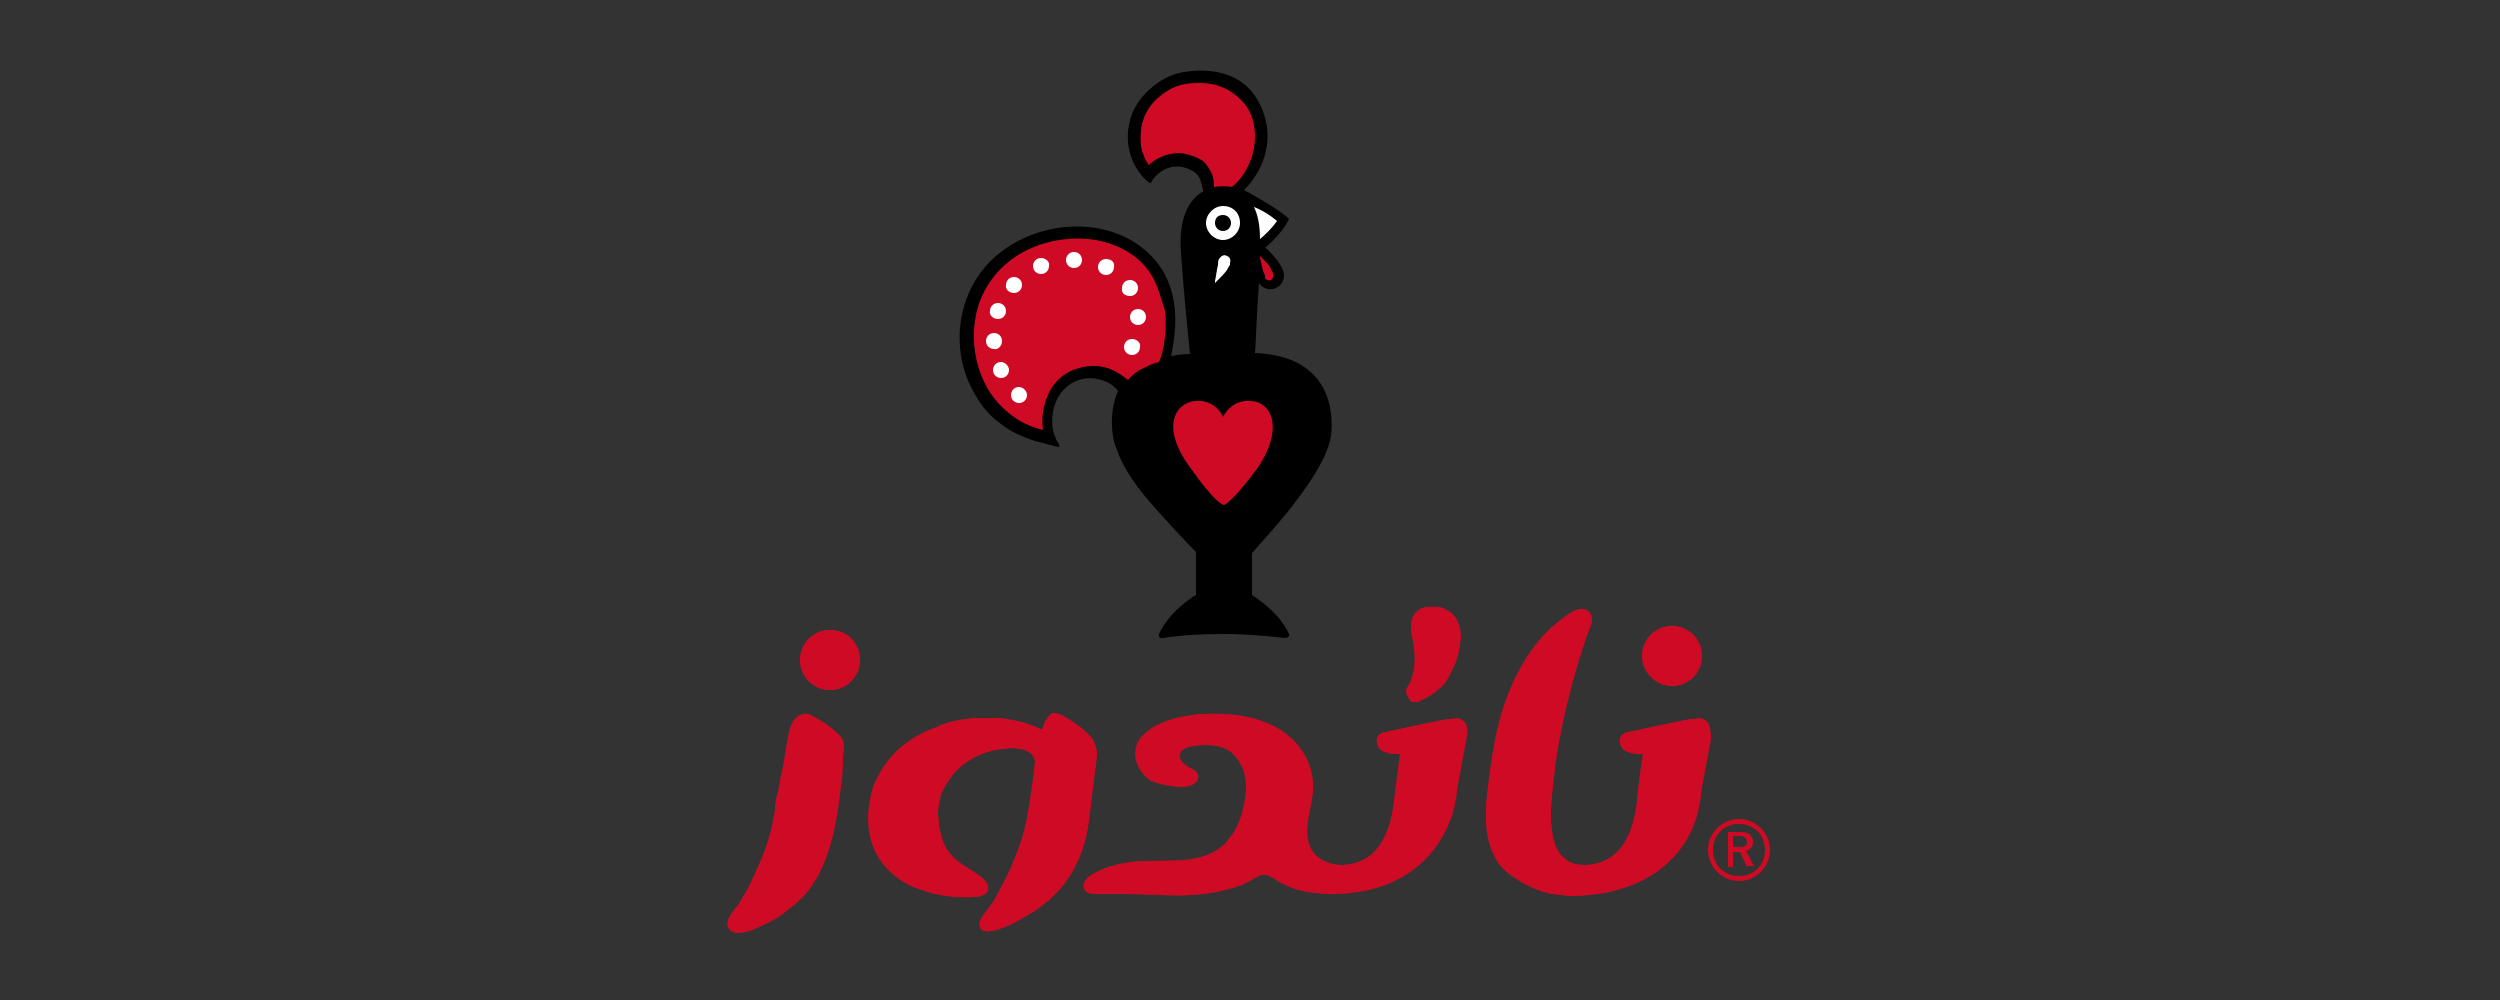 <svg xmlns="http://www.w3.org/2000/svg" xmlns:xlink="http://www.w3.org/1999/xlink" id="Layer_1" x="0px" y="0px" viewBox="0 0 250 100" style="enable-background:new 0 0 250 100;" xml:space="preserve"><rect x="0" y="0" width="250" height="100" fill="#333333" stroke="none"/><style type="text/css">	.st0{clip-path:url(#SVGID_00000167396353914172228580000002626914662955000237_);}	.st1{clip-path:url(#SVGID_00000103257073011692017640000012326117664610943619_);fill:#CE0A24;}	.st2{clip-path:url(#SVGID_00000103257073011692017640000012326117664610943619_);}	.st3{clip-path:url(#SVGID_00000103257073011692017640000012326117664610943619_);fill:#FFFFFF;}</style><g>	<g>		<defs>			<rect id="SVGID_1_" x="63" y="-2.9" width="124.1" height="105.9"></rect>		</defs>		<clipPath id="SVGID_00000039092544604647887480000013817829141727444907_">			<use xlink:href="#SVGID_1_" style="overflow:visible;"></use>		</clipPath>		<g style="clip-path:url(#SVGID_00000039092544604647887480000013817829141727444907_);">			<defs>				<rect id="SVGID_00000018210461696498370060000000578034633889821326_" x="63" y="-2.9" width="124.1" height="105.9"></rect>			</defs>			<clipPath id="SVGID_00000002351603255342020650000004442309140407633324_">				<use xlink:href="#SVGID_00000018210461696498370060000000578034633889821326_" style="overflow:visible;"></use>			</clipPath>			<path style="clip-path:url(#SVGID_00000002351603255342020650000004442309140407633324_);fill:#CE0A24;" d="M83.9,73.5L83.9,73.5    c-0.5-0.5-1.2-1.1-2.3-1.7c-0.3-0.2-0.8-0.5-1.3-0.4c-0.4,0.1-0.8,0.4-1,0.8c-0.3,0.5-0.4,1-0.5,1.6c-0.1,0.6-0.2,1.1-0.3,1.7    c-0.1,0.7-0.2,1.4-0.4,2.1c-0.1,0.7-0.2,1.3-0.4,2c-0.1,0.5-0.2,0.9-0.2,1.4c0,0,0,0.1,0,0.1l-0.1,0.5c-0.2,1.3-0.6,2.6-1.1,3.9    c-0.5,1.2-1,2.3-1.6,3.5c-0.3,0.5-0.6,1-0.9,1.5c-0.4,0.5-1.5,1.7-0.9,2.4c0.4,0.5,1,0.4,1.5,0.3c0.5-0.1,1.1-0.3,1.6-0.6    c1-0.4,2-1,2.8-1.7c0.8-0.6,1.6-1.3,2.2-2.2c0.3-0.5,0.7-1,0.9-1.5c1.2-2.4,1.7-5.2,2-7.8l0.2-1.5c0.1-1,0.1-2,0.1-2.3    C84.5,74.2,84.3,73.9,83.9,73.5"></path>			<path style="clip-path:url(#SVGID_00000002351603255342020650000004442309140407633324_);fill:#CE0A24;" d="M167.2,68.6    c1.7,0,3-1.4,3-3c0-1.7-1.4-3-3-3c-1.7,0-3,1.4-3,3C164.2,67.2,165.6,68.6,167.2,68.6"></path>			<path style="clip-path:url(#SVGID_00000002351603255342020650000004442309140407633324_);fill:#CE0A24;" d="M83,63    c-1.7,0-3,1.4-3,3c0,1.7,1.4,3,3,3c1.7,0,3-1.4,3-3C86,64.3,84.7,63,83,63"></path>			<path style="clip-path:url(#SVGID_00000002351603255342020650000004442309140407633324_);fill:#CE0A24;" d="M108.9,73.5    L108.9,73.5c-0.6-0.6-1.2-1.1-2.4-1.8c-0.3-0.2-0.8-0.4-1.1-0.4c-0.3,0-0.6,0.4-0.8,0.7c-0.1,0.1-0.2,0.4-0.3,0.7l0,0.1    c0,0-0.1,0.1-0.1,0.1c-0.1,0.1-0.2,0-0.4-0.1c-0.1,0-0.1-0.1-0.2-0.1c-1.6-0.7-3.7-0.9-3.8-0.9c-0.7,0-1.4,0-2,0    c-2.1,0.1-3.5,0.6-3.9,0.8c-0.4,0.2-1,0.4-1.4,0.6c-2.4,1.1-4.1,2.9-5.1,5.3c-0.2,0.6-2,5.7,2,9c0.7,0.6,1.6,1.1,2.5,1.4l0.3,0.1    c1.6,0.6,3.5,0.8,5.2,0.7c0.4,0,0.8-0.1,1.1-0.3c0.9-0.7-0.3-1.7-0.8-2c-1.3-0.9-2.5-1.3-3.3-3c-0.4-0.9-0.6-2.2-0.6-3.2    c0-0.5,0.1-0.9,0.2-1.3l0-0.1c0.1-0.5,0.4-1,0.7-1.5c1.9-3.2,5.5-3.4,5.5-3.4c0.3,0,0.6-0.1,0.9-0.1c2.4,0,2.4,1.3,2.4,1.4    c0,0.3-0.3,3.2-0.6,4.5l-0.1,0.5c-0.3,2.2-1.1,4.2-2,6.2c-0.4,0.8-0.9,1.7-1.3,2.5c-0.7,1.2-1.8,2-1.5,2.8    c0.2,0.7,1.5,0.4,1.9,0.2c0.9-0.3,1.9-0.8,2.7-1.3c1.8-1,3.4-2.4,4.5-4.2c0.6-1,1.1-2.2,1.4-3.3c0.5-2,0.6-4.1,0.9-6.2    c0.1-0.8,0.3-2.3,0.3-2.6C109.5,74.1,109.2,73.8,108.9,73.5"></path>			<path style="clip-path:url(#SVGID_00000002351603255342020650000004442309140407633324_);fill:#CE0A24;" d="M141.4,70.2    c0.1,0,0.1,0,0.2,0c0.2,0,0.4-0.1,0.5-0.2l0,0c0.3-0.1,0.7-0.3,1.3-0.7c0.2-0.2,0.4-0.3,0.6-0.5l0.1-0.1c0.1-0.1,0.2-0.2,0.2-0.2    c0.3-0.3,0.3-0.4,0.5-0.7c0,0,0.1-0.1,0.1-0.2c0.1-0.1,0.1-0.2,0.1-0.2c0.2-0.4,0.3-0.6,0.5-1l0.2-0.6c0.2-0.5,0.3-1.4,0.3-1.4    c0.1-0.7,0.1-1.3-0.1-1.8c-0.1-0.4-0.2-0.7-0.5-1c-0.2-0.3-0.5-0.5-0.8-0.6c0,0-0.1,0-0.1-0.1c-0.6-0.3-1.2-0.2-1.6-0.2    c0,0-0.1,0-0.1,0c0,0-0.1,0-0.1,0c0,0-0.1,0-0.1,0c-0.1,0-0.2,0.1-0.3,0.1l-0.1,0l0,0c-0.1,0.1-0.2,0.1-0.2,0.1    c-0.1,0.1-0.9,0.5-0.9,1.8c0,0.3,0,0.5,0.1,0.8l0,0.1l0,0l0,0c0.3,1.2,0.6,3.6-0.5,5.2c-0.1,0.2-0.2,0.5,0.1,0.8    C141,70.2,141.2,70.2,141.4,70.2"></path>			<path style="clip-path:url(#SVGID_00000002351603255342020650000004442309140407633324_);fill:#CE0A24;" d="M170.5,72    c-0.3-0.2-0.6-0.2-1-0.1c-0.1,0-0.2,0-0.3,0c-0.8,0.1-5.9,1.2-6.3,1.3l-0.1,0c-0.4,0.1-1.1,0.4-0.7,1.4c0.3,0.8,1.8,0.8,1.9,0.8    c0.2,0,0.3,0,0.3,0c0,0-0.5,3.2-0.6,4.8c-0.4,3.3-1.7,6.2-5.2,6.3c-4.4,0.1-3.4-6.2-3.1-8.9c0.4-4.2,2-10.6,3.5-14.6    c0.2-0.5,0.4-1,0.2-1.5c-0.6-1.3-2.2-0.2-2.9,0.4c-4,2.9-5.7,8.1-6.2,10c-0.5,1.9-1,4.6-1.4,8.7c0,0.4,0,0.7,0,1.1    c0,1.3,0.2,2.6,0.8,3.8c0.4,1,1.2,1.7,2.1,2.3c1.4,0.9,2.9,1.6,4.6,1.7c0.3,0,0.7,0.1,1,0.1c11.8-0.2,12.8-9,12.8-9    c0.1-0.4,0.2-1,0.2-1.4l1-5.4C171,73.2,171.1,72.4,170.5,72"></path>			<path style="clip-path:url(#SVGID_00000002351603255342020650000004442309140407633324_);fill:#CE0A24;" d="M146.2,72    c-0.3-0.2-0.6-0.2-1-0.1c-0.1,0-0.2,0-0.3,0c-0.8,0.1-5.9,1.2-6.3,1.3l-0.1,0c-0.4,0.1-1.1,0.4-0.7,1.4c0.3,0.8,1.8,0.8,1.9,0.8    c0.2,0,0.3,0,0.3,0c0,0-0.4,3.2-0.6,4.8c-0.4,3.3-1.7,6.2-5.2,6.3c-1.4,0-2.9-0.7-3.3-2.1c-0.6-1.9,0.4-3.8,0.4-5.7    c0-1.8-0.7-3.4-2-4.7l0,0c-2-2-5-2.5-6.9-2.6c-2.3-0.1-4.6,0.1-6.6,1.1c-0.6,0.3-1.1,0.7-1.5,1.1c-0.8,0.9-0.9,2.1-0.3,3.2    c0.4,0.7,0.9,1.2,1.5,1.4c1.1,0.4,2.1,0.4,2.4,0.5l0.1,0h0.1c0.4,0,1.3-0.1,1.6-0.6c0.1-0.2,0.2-0.4,0.1-0.6    c0-0.1-0.1-0.3-0.4-0.5c-0.8-0.4-1.3-0.8-1.4-1.2c-0.1-0.2,0-0.4,0.1-0.6c0.3-0.5,1.2-0.7,2.6-0.7h0.1c0.5,0,1,0.1,1.4,0.2    c0.3,0.1,0.8,0.3,1.2,0.7c0.8,0.8,1.2,1.8,1.3,3c0,0.6,0,1.2-0.2,2c-0.3,1.5-0.8,2.6-1.3,3.2c-0.1,0.1-0.2,0.2-0.3,0.4    c-2,2.5-5.9,2-8,2.1c-1.9,0-4.1,0.4-5.7,1.4c-1,0.6-1.1,1.9,0.3,1.9c0.7,0,1.4,0,2.1,0c0.4,0,0.8,0,1.2,0c3.6,0,6.6,0.6,10.8-0.7    c0.7-0.2,1.4-0.6,2.1-1c1-0.6,1.6,0.1,2.5,0.6c1.1,0.6,2.3,0.9,3.5,1c0.3,0,0.7,0.1,1,0.1c11.4,0.2,12.8-9,12.8-9    c0.1-0.4,0.2-1,0.2-1.4c0,0,1-5.4,1-5.4c0.1-0.5,0-1-0.2-1.4C146.4,72.2,146.3,72.1,146.2,72"></path>			<path style="clip-path:url(#SVGID_00000002351603255342020650000004442309140407633324_);fill:#CE0A24;" d="M173.9,88.1    c-1.7,0-3.1-1.4-3.1-3.1c0-1.7,1.4-3.1,3.1-3.1c1.7,0,3.1,1.4,3.1,3.1C177,86.7,175.6,88.1,173.9,88.1 M173.9,82.4    c-1.5,0-2.6,1.1-2.6,2.6c0,1.5,1.1,2.6,2.6,2.6c1.5,0,2.6-1.1,2.6-2.6C176.5,83.5,175.4,82.4,173.9,82.4 M174.7,86.7l-0.7-1.5    h-0.7v1.5h-0.5v-3.5h1.4c0.7,0,1.1,0.4,1.1,1c0,0.5-0.3,0.8-0.7,0.9l0.8,1.5H174.7z M174.1,83.6h-0.8v1.1h0.8    c0.4,0,0.6-0.2,0.6-0.5C174.7,83.9,174.4,83.6,174.1,83.6"></path>			<path style="clip-path:url(#SVGID_00000002351603255342020650000004442309140407633324_);" d="M125.5,35.3c0.1-1.3,0.2-4.5,0.4-7    c0.3,0.4,0.7,0.7,1.4,0.6c0.3-0.1,1-0.3,1.1-1.3c0-0.6-0.4-1.4-1.6-2.6c-0.1-0.1-0.2-0.2-0.3-0.2c0.7-0.6,1.8-1.7,2.3-2.7    l0.1-0.2l-0.2-0.2c-1.1-0.9-2.7-1.8-3.4-2.2c-0.3-0.2-0.6-0.3-0.9-0.5c0,0,0.1-0.1,0.1-0.1c0.7-0.7,3.4-3.8,1.7-8    c-1.7-4.2-6-4.1-8.3-3.6c-0.8,0.2-1.6,0.6-2,0.9c-1.5,1-2.7,2.5-3,4.3c-0.4,1.9,0.2,4.1,1.7,5.5c0.3,0.3,0.4,0.3,0.5,0.3    c0,0,0.1-0.4,0.7-0.9c0.2-0.2,1.3-1.1,2.8-0.6c0.9,0.3,1.3,0.7,1.5,1.4c0.1,0.3,0.2,0.7,0.2,1c0,0-0.1,0-0.1,0    c-1.1,0.7-2.4,2.3-2.1,6.1c0.3,4.4,0.7,8,0.9,10.1c-0.7,0-1.3,0.1-1.9,0.2c0.9-4,0.7-8.6-3.7-11.4c-4.2-2.6-10.1-1.8-13.8,1.4    c-3.7,3.2-4.6,8.6-2.6,12.9c0.2,0.4,0.4,0.8,0.6,1.1c0.6,1.1,1.5,2.1,2.5,2.8c1,0.8,2.2,1.3,3.4,1.7c0.8,0.2,1.5,0.4,2.3,0.6    c0.1,0,0.2-0.1,0.1-0.2c0-0.1-0.1-0.2-0.1-0.2c-0.2-0.4-0.4-0.8-0.5-1.3c-0.3-1.6,0.2-3.5,1.6-4.5c1.2-0.9,3-0.9,4.3,0    c0.2,0.2,0.4,0.3,0.6,0.6c-0.7,1.6-0.7,3.4-0.5,4.5c0.1,0.8,0.3,1.1,0.4,1.4c0.7,2.1,2.5,4.3,3.2,5.1c1,1.2,3.7,4.1,4.7,5.1v4.3    c-0.4,0.2-2.7,1.7-3.7,3.9c-0.1,0.2,0.1,0.5,0.4,0.4c1.8-0.3,4-0.4,6.2-0.4c2.2,0,4.2,0.2,6,0.4c0.3,0,0.5-0.2,0.4-0.4    c-1-2.2-3.4-3.7-3.7-3.9v-4.2c0.9-1,3.5-3.9,4.4-5.2c0.6-0.8,3.1-4,3.5-6.5C133.4,41.1,133,35.6,125.5,35.3 M127.7,22.1    c-0.4,0.7-1.2,1.3-1.7,1.8c0-1.4-0.3-2.4-0.6-3.2C126.7,21.2,127.7,22.1,127.7,22.1"></path>			<path style="clip-path:url(#SVGID_00000002351603255342020650000004442309140407633324_);fill:#CE0A24;" d="M127.3,27.3    c0.1,0.3,0,0.6-0.2,0.7c-0.2,0.1-0.5,0-0.6-0.2l0,0c0,0,0,0,0,0c0,0,0,0,0-0.1c0,0,0,0,0-0.1c0-0.1-0.1-0.3-0.2-0.5    c-0.1-0.3-0.2-1-0.3-1.3c0-0.1,0-0.2,0-0.2c0,0,0,0,0.1,0.1c0.3,0.3,0.8,0.8,0.9,1C127.1,27,127.2,27.1,127.3,27.3    C127.3,27.2,127.3,27.3,127.3,27.3 M114.1,26.2c-1.2-1.2-2.9-1.9-4.5-2.2c-4.5-0.7-9.3,1.2-11.3,5.4c-1.7,3.5-1,8.4,1.8,11.2    c1.3,1.3,2.6,2,4.2,2.4c0,0-0.2-1.1,0.1-2.3c0.3-1.3,1-2.9,2.9-3.7c2.9-1.1,4.6,0.3,5.5,1c0.6-0.7,1.1-1,1.8-1.3    c0.5-0.3,0.9-0.4,1.3-0.5c0.6-1.3,0.8-3.7,0.6-5.1C115.9,29.3,115.7,27.8,114.1,26.2 M125.1,40.1c-2-0.2-2.8,1.6-2.8,1.6    c0-0.1-0.8-1.8-2.8-1.6c-2,0.2-3.4,2.6-0.6,6.5c2.6,3.7,3.4,3.9,3.5,3.9h0c0,0,0.8-0.2,3.5-3.9C128.4,42.7,127.1,40.2,125.1,40.1     M121.4,18.5L121.4,18.5c0,0.1,0,0.2,0,0.2l0,0c0,0,0,0,0,0c0.6-0.1,1.3-0.1,1.8,0c1.1-0.9,1.9-2.3,2.2-3.9    c0.3-1.8-0.1-3.5-1.1-4.6c-1.1-1.2-2.5-1.9-4.3-1.9c-0.1,0-0.2,0-0.2,0c-1.7,0-2.7,0.4-3.9,1.4c-0.5,0.4-1.6,1.5-1.8,3.3    c-0.1,1,0,1.7,0.1,2.1c0,0.1,0,0.1,0.1,0.2c0.1,0.4,0.2,0.7,0.6,1.2c0,0,0,0,0,0c0.5-0.5,1.1-0.8,1.7-1c0.4-0.1,0.9-0.2,1.4-0.2    c0.2,0,1.4,0.2,2.3,0.8C121.3,17.1,121.4,18,121.4,18.5"></path>			<path style="clip-path:url(#SVGID_00000002351603255342020650000004442309140407633324_);fill:#FFFFFF;" d="M121.9,25.9    c0.2-0.3,0.5-0.5,0.8-0.3c0.3,0.1,0.4,0.4,0.3,0.7c0,0,0,0,0,0c0,0,0,0,0,0.1c0,0,0,0,0,0.1c-0.1,0.1-0.2,0.3-0.3,0.5    c-0.2,0.3-0.8,0.9-1.1,1.2c-0.1,0.1-0.1,0.1-0.1,0.1c0,0,0,0,0-0.2c0.1-0.4,0.2-1.3,0.3-1.6C121.8,26.3,121.8,26.1,121.9,25.9    C121.9,25.9,121.9,25.9,121.9,25.9 M124,22.3c0,0.9-0.8,1.7-1.7,1.7c-0.9,0-1.7-0.8-1.7-1.7c0-0.9,0.8-1.7,1.7-1.7    C123.3,20.6,124,21.3,124,22.3 M123.1,22.3c0-0.4-0.3-0.8-0.8-0.8s-0.8,0.3-0.8,0.8c0,0.4,0.3,0.8,0.8,0.8S123.1,22.7,123.1,22.3     M125.4,20.7c0.4,0.8,0.6,1.8,0.6,3.2c0.5-0.4,1.2-1.1,1.7-1.8C127.7,22.1,126.7,21.2,125.4,20.7"></path>			<path style="clip-path:url(#SVGID_00000002351603255342020650000004442309140407633324_);fill:#FFFFFF;" d="M110.6,25.9    c-0.5,0-0.8,0.4-0.8,0.8c0,0.5,0.4,0.8,0.8,0.8c0.5,0,0.8-0.4,0.8-0.8C111.5,26.2,111.1,25.9,110.6,25.9"></path>			<path style="clip-path:url(#SVGID_00000002351603255342020650000004442309140407633324_);fill:#FFFFFF;" d="M113,29.6    c0.5,0,0.8-0.4,0.8-0.8c0-0.5-0.4-0.8-0.8-0.8c-0.5,0-0.8,0.4-0.8,0.8C112.1,29.3,112.5,29.6,113,29.6"></path>			<path style="clip-path:url(#SVGID_00000002351603255342020650000004442309140407633324_);fill:#FFFFFF;" d="M113.8,30.9    c-0.5,0-0.8,0.4-0.8,0.8c0,0.5,0.4,0.8,0.8,0.8c0.5,0,0.8-0.4,0.8-0.8C114.6,31.3,114.3,30.9,113.8,30.9"></path>			<path style="clip-path:url(#SVGID_00000002351603255342020650000004442309140407633324_);fill:#FFFFFF;" d="M101.9,38.7    c-0.5,0-0.8,0.4-0.8,0.8c0,0.5,0.4,0.8,0.8,0.8c0.5,0,0.8-0.4,0.8-0.8C102.7,39.1,102.3,38.7,101.9,38.7"></path>			<path style="clip-path:url(#SVGID_00000002351603255342020650000004442309140407633324_);fill:#FFFFFF;" d="M100.1,36.2    c-0.5,0-0.8,0.4-0.8,0.8c0,0.5,0.4,0.8,0.8,0.8c0.5,0,0.8-0.4,0.8-0.8C100.9,36.6,100.5,36.2,100.1,36.2"></path>			<path style="clip-path:url(#SVGID_00000002351603255342020650000004442309140407633324_);fill:#FFFFFF;" d="M100.2,34.1    c0-0.5-0.4-0.8-0.8-0.8c-0.5,0-0.8,0.4-0.8,0.8c0,0.5,0.4,0.8,0.8,0.8C99.8,35,100.2,34.6,100.2,34.1"></path>			<path style="clip-path:url(#SVGID_00000002351603255342020650000004442309140407633324_);fill:#FFFFFF;" d="M99.8,31.9    c0.5,0,0.8-0.4,0.8-0.8c0-0.5-0.4-0.8-0.8-0.8c-0.5,0-0.8,0.4-0.8,0.8C98.9,31.5,99.3,31.9,99.8,31.9"></path>			<path style="clip-path:url(#SVGID_00000002351603255342020650000004442309140407633324_);fill:#FFFFFF;" d="M101.4,29.3    c0.5,0,0.8-0.4,0.8-0.8c0-0.5-0.4-0.8-0.8-0.8c-0.5,0-0.8,0.4-0.8,0.8C100.5,28.9,100.9,29.3,101.4,29.3"></path>			<path style="clip-path:url(#SVGID_00000002351603255342020650000004442309140407633324_);fill:#FFFFFF;" d="M104.1,25.8    c-0.5,0-0.8,0.4-0.8,0.8c0,0.5,0.4,0.8,0.8,0.8c0.5,0,0.8-0.4,0.8-0.8C105,26.2,104.6,25.8,104.1,25.8"></path>			<path style="clip-path:url(#SVGID_00000002351603255342020650000004442309140407633324_);fill:#FFFFFF;" d="M107.4,25.2    c-0.5,0-0.8,0.4-0.8,0.8c0,0.5,0.4,0.8,0.8,0.8c0.5,0,0.8-0.4,0.8-0.8C108.2,25.6,107.9,25.2,107.4,25.2"></path>			<path style="clip-path:url(#SVGID_00000002351603255342020650000004442309140407633324_);fill:#FFFFFF;" d="M113.2,33.9    c-0.5,0-0.8,0.4-0.8,0.8c0,0.5,0.4,0.8,0.8,0.8c0.5,0,0.8-0.4,0.8-0.8C114.1,34.3,113.7,33.9,113.2,33.9"></path>			<path style="clip-path:url(#SVGID_00000002351603255342020650000004442309140407633324_);fill:#CE0A24;" d="M83.9,73.5L83.9,73.5    c-0.5-0.5-1.2-1.1-2.3-1.7c-0.3-0.2-0.8-0.5-1.3-0.4c-0.4,0.1-0.8,0.4-1,0.8c-0.3,0.5-0.4,1-0.5,1.6c-0.1,0.6-0.2,1.1-0.3,1.7    c-0.1,0.7-0.2,1.4-0.4,2.1c-0.1,0.7-0.2,1.3-0.4,2c-0.1,0.5-0.2,0.9-0.2,1.4c0,0,0,0.1,0,0.1l-0.1,0.5c-0.2,1.3-0.6,2.6-1,3.9    c-0.5,1.2-1,2.3-1.6,3.5c-0.3,0.5-0.6,1-0.9,1.5c-0.4,0.5-1.5,1.7-0.9,2.4c0.4,0.5,1,0.4,1.5,0.3c0.5-0.1,1.1-0.3,1.6-0.6    c1-0.4,2-1,2.8-1.7c0.8-0.6,1.6-1.3,2.2-2.2c0.3-0.5,0.7-1,0.9-1.5c1.2-2.4,1.7-5.2,2-7.8l0.2-1.5c0.1-1,0.1-2,0.1-2.3    C84.5,74.2,84.3,73.9,83.9,73.5"></path>			<path style="clip-path:url(#SVGID_00000002351603255342020650000004442309140407633324_);fill:#CE0A24;" d="M167.2,68.6    c1.7,0,3-1.4,3-3c0-1.7-1.4-3-3-3c-1.7,0-3,1.4-3,3C164.2,67.2,165.6,68.6,167.2,68.6"></path>			<path style="clip-path:url(#SVGID_00000002351603255342020650000004442309140407633324_);fill:#CE0A24;" d="M83,63    c-1.7,0-3,1.4-3,3c0,1.7,1.4,3,3,3c1.7,0,3-1.4,3-3C86,64.3,84.7,63,83,63"></path>			<path style="clip-path:url(#SVGID_00000002351603255342020650000004442309140407633324_);fill:#CE0A24;" d="M108.9,73.5    L108.9,73.5c-0.6-0.6-1.2-1.1-2.4-1.8c-0.3-0.2-0.8-0.4-1.1-0.4c-0.3,0-0.6,0.4-0.8,0.7c-0.1,0.1-0.2,0.4-0.3,0.7l0,0.1    c0,0-0.1,0.1-0.1,0.1c-0.1,0.1-0.2,0-0.4-0.1c-0.1,0-0.1-0.1-0.2-0.1c-1.6-0.7-3.7-0.9-3.8-0.9c-0.7,0-1.4,0-2,0    c-2.1,0.1-3.5,0.6-3.9,0.8c-0.4,0.2-1,0.4-1.4,0.6c-2.4,1.1-4.1,2.9-5.1,5.3c-0.2,0.6-2,5.7,2,9c0.7,0.6,1.6,1.1,2.5,1.4l0.3,0.1    c1.6,0.6,3.5,0.8,5.2,0.7c0.4,0,0.8-0.1,1.1-0.3c0.9-0.7-0.3-1.7-0.8-2c-1.3-0.9-2.5-1.3-3.3-3c-0.4-0.9-0.6-2.2-0.6-3.2    c0-0.5,0.1-0.9,0.2-1.3l0-0.1c0.1-0.5,0.4-1,0.7-1.5c1.9-3.2,5.5-3.4,5.5-3.4c0.3,0,0.6-0.1,0.9-0.1c2.4,0,2.4,1.3,2.4,1.4    c0,0.3-0.4,3.2-0.6,4.5l-0.1,0.5c-0.3,2.2-1.1,4.2-2,6.2c-0.4,0.8-0.9,1.7-1.3,2.5c-0.7,1.2-1.8,2-1.5,2.8    c0.2,0.7,1.5,0.4,1.9,0.2c1-0.3,1.9-0.8,2.7-1.3c1.8-1,3.4-2.4,4.5-4.2c0.6-1,1.1-2.2,1.4-3.3c0.5-2,0.6-4.1,0.9-6.2    c0.1-0.8,0.3-2.3,0.3-2.6C109.5,74.1,109.2,73.8,108.9,73.5"></path>			<path style="clip-path:url(#SVGID_00000002351603255342020650000004442309140407633324_);fill:#CE0A24;" d="M141.4,70.2    c0.1,0,0.1,0,0.2,0c0.2,0,0.4-0.1,0.5-0.2h0c0.3-0.1,0.7-0.3,1.3-0.7c0.2-0.2,0.4-0.3,0.6-0.5l0.1-0.1c0.1-0.1,0.2-0.2,0.2-0.2    c0.3-0.3,0.3-0.4,0.5-0.7c0,0,0.1-0.1,0.1-0.2c0.1-0.1,0.1-0.2,0.1-0.2c0.2-0.4,0.3-0.6,0.5-1l0.2-0.6c0.2-0.5,0.3-1.4,0.3-1.4    c0.1-0.7,0.1-1.3-0.1-1.8c-0.1-0.4-0.2-0.7-0.5-1c-0.2-0.3-0.5-0.5-0.8-0.6c0,0-0.1,0-0.1-0.1c-0.6-0.3-1.2-0.2-1.6-0.2    c0,0-0.1,0-0.1,0c0,0-0.1,0-0.1,0c0,0-0.1,0-0.1,0c-0.1,0-0.2,0.1-0.3,0.1l-0.1,0l0,0c-0.1,0.1-0.2,0.1-0.2,0.1    c-0.1,0.1-0.9,0.5-0.9,1.8c0,0.3,0,0.5,0.1,0.8l0,0.1l0,0l0,0c0.3,1.2,0.6,3.6-0.5,5.2c-0.1,0.2-0.2,0.5,0.1,0.8    C141,70.2,141.2,70.2,141.4,70.2"></path>			<path style="clip-path:url(#SVGID_00000002351603255342020650000004442309140407633324_);fill:#CE0A24;" d="M170.5,72    c-0.3-0.2-0.6-0.2-1-0.1c-0.1,0-0.2,0-0.3,0c-0.8,0.1-5.9,1.2-6.3,1.3l-0.1,0c-0.4,0.1-1.1,0.4-0.7,1.4c0.3,0.8,1.8,0.8,1.9,0.8    c0.2,0,0.3,0,0.3,0c0,0-0.5,3.2-0.6,4.8c-0.4,3.3-1.7,6.2-5.2,6.3c-4.4,0.1-3.4-6.2-3.1-8.9c0.4-4.2,2-10.6,3.5-14.6    c0.2-0.5,0.4-1,0.2-1.5c-0.6-1.3-2.2-0.2-2.9,0.4c-4,2.9-5.7,8.1-6.2,10c-0.5,1.9-1,4.6-1.4,8.7c0,0.4,0,0.7,0,1.1    c0,1.3,0.2,2.6,0.8,3.8c0.4,1,1.2,1.7,2.1,2.3c1.4,0.9,2.9,1.6,4.6,1.7c0.3,0,0.7,0.1,1,0.1c11.8-0.2,12.8-9,12.8-9    c0.1-0.4,0.2-1,0.2-1.4l1-5.4C171,73.2,171.1,72.4,170.5,72"></path>			<path style="clip-path:url(#SVGID_00000002351603255342020650000004442309140407633324_);fill:#CE0A24;" d="M146.2,72    c-0.3-0.2-0.6-0.2-1-0.1c-0.1,0-0.2,0-0.3,0c-0.8,0.1-5.9,1.2-6.3,1.3l-0.1,0c-0.4,0.1-1.1,0.4-0.7,1.4c0.3,0.8,1.8,0.8,1.9,0.8    c0.2,0,0.3,0,0.3,0c0,0-0.4,3.2-0.6,4.8c-0.4,3.3-1.7,6.2-5.2,6.3c-1.4,0-2.9-0.7-3.3-2.1c-0.6-1.9,0.4-3.8,0.4-5.7    c0-1.8-0.7-3.4-2-4.7l0,0c-2-2-5-2.5-6.9-2.6c-2.3-0.1-4.6,0.1-6.7,1.1c-0.6,0.3-1.1,0.7-1.5,1.1c-0.8,0.9-0.9,2.1-0.3,3.2    c0.4,0.7,0.9,1.2,1.5,1.4c1.1,0.4,2.1,0.4,2.4,0.5l0.1,0h0.1c0.4,0,1.3-0.1,1.6-0.6c0.1-0.2,0.2-0.4,0.1-0.6    c0-0.1-0.1-0.3-0.4-0.5c-0.8-0.4-1.3-0.8-1.4-1.2c-0.1-0.2,0-0.4,0.1-0.6c0.3-0.5,1.2-0.7,2.6-0.7h0.1c0.5,0,1,0.1,1.4,0.2    c0.3,0.1,0.8,0.3,1.2,0.7c0.8,0.8,1.2,1.8,1.3,3c0,0.6,0,1.2-0.2,2c-0.3,1.5-0.8,2.6-1.3,3.2c-0.1,0.1-0.2,0.2-0.3,0.4    c-2,2.5-5.9,2-8,2.1c-1.9,0-4.1,0.4-5.7,1.4c-1,0.6-1.1,1.9,0.3,1.9c0.7,0,1.4,0,2.1,0c0.4,0,0.8,0,1.2,0c3.6,0,6.6,0.6,10.8-0.7    c0.7-0.2,1.4-0.6,2.1-1c1-0.6,1.6,0.1,2.5,0.6c1.1,0.6,2.3,0.9,3.5,1c0.3,0,0.7,0.1,1,0.1c11.4,0.2,12.8-9,12.8-9    c0.1-0.4,0.2-1,0.2-1.4c0,0,1-5.4,1-5.4c0.1-0.5,0-1-0.2-1.4C146.4,72.2,146.3,72.1,146.2,72"></path>		</g>	</g></g></svg>